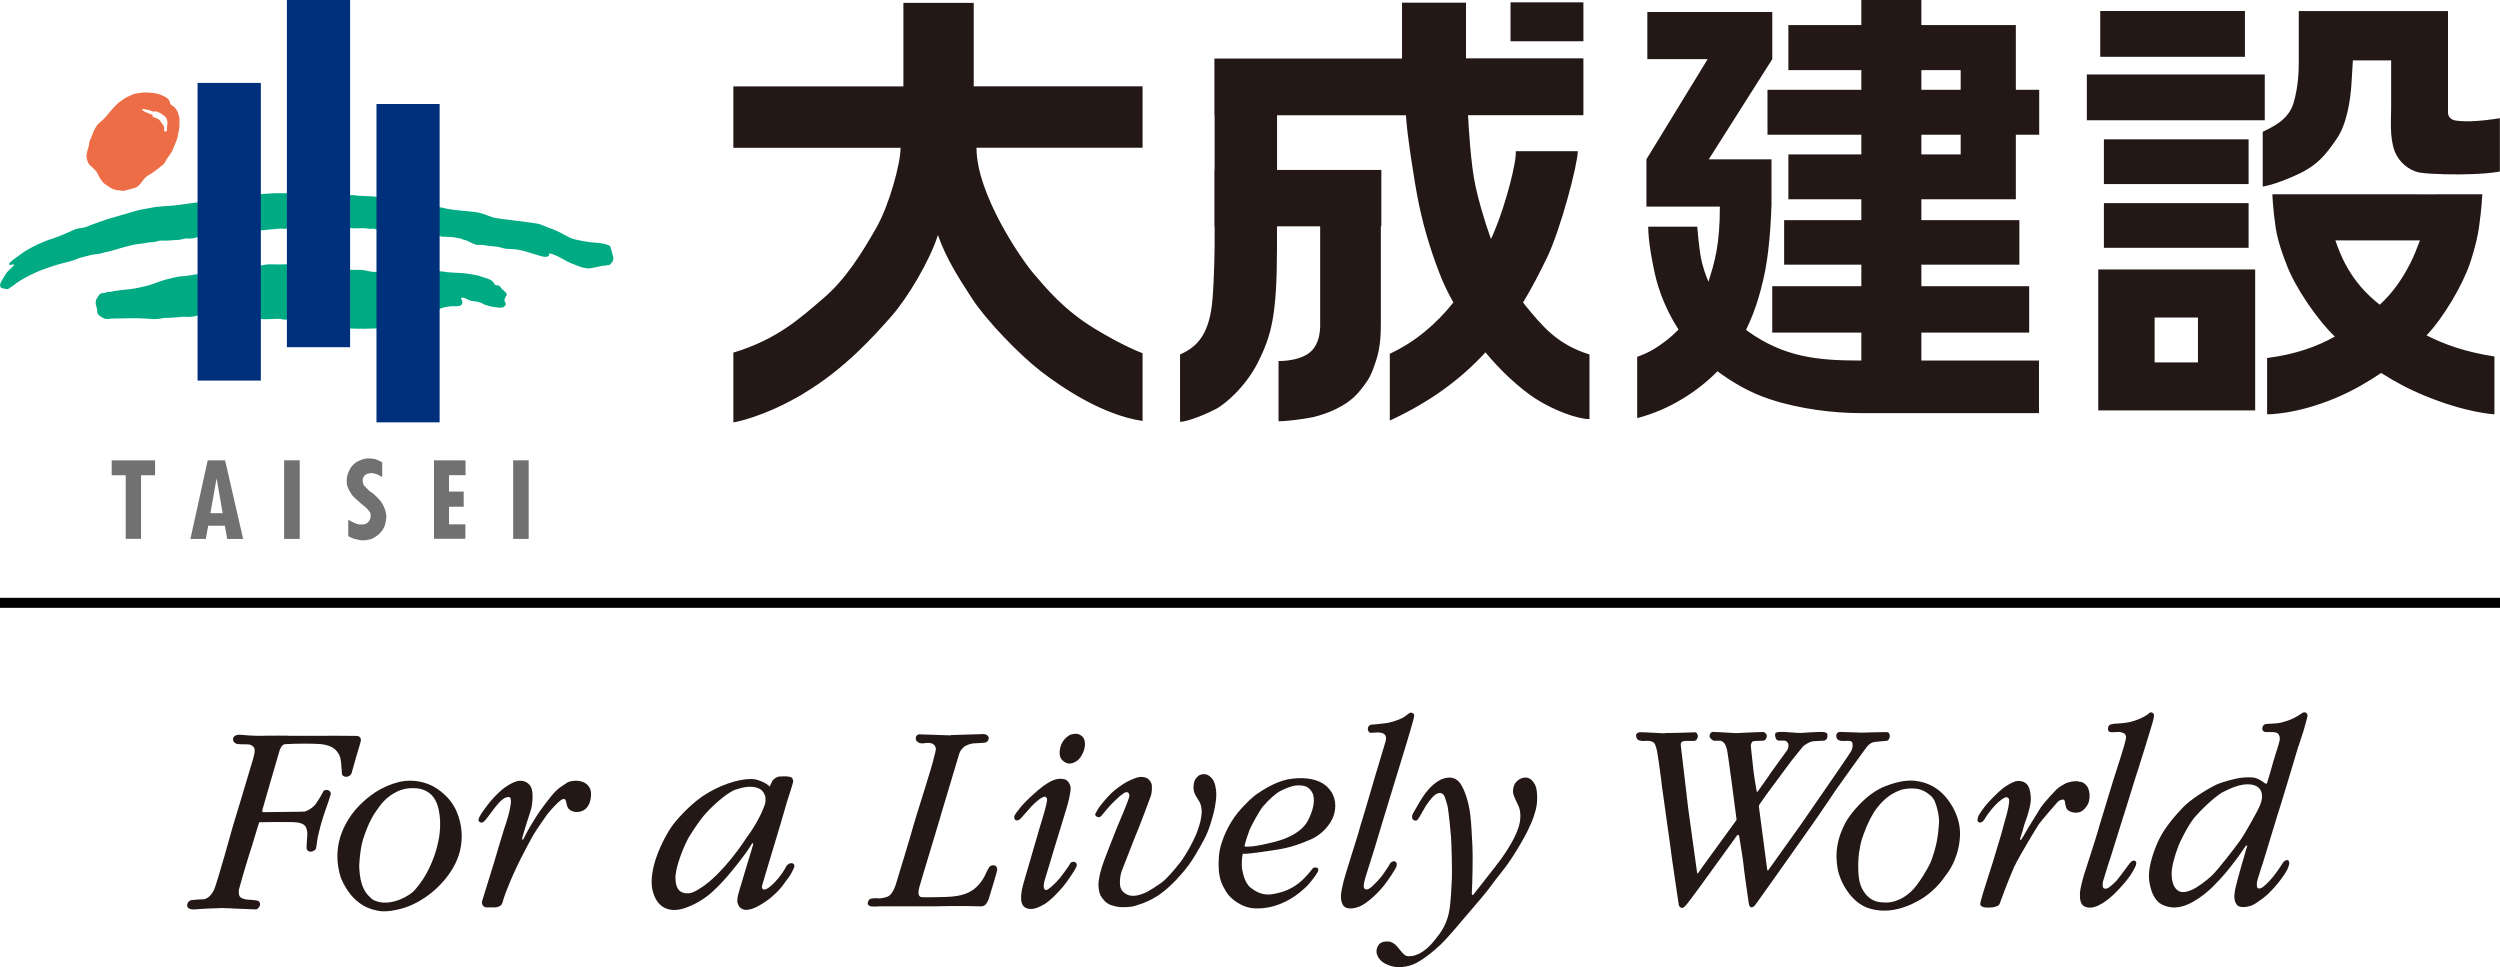<?xml version="1.0" encoding="UTF-8"?>
<svg id="_レイヤー_2" data-name="レイヤー 2" xmlns="http://www.w3.org/2000/svg" viewBox="0 0 354.33 137.09">
  <defs>
    <style>
      .cls-1 {
        fill: #000;
      }

      .cls-1, .cls-2, .cls-3, .cls-4, .cls-5, .cls-6 {
        stroke-width: 0px;
      }

      .cls-2 {
        fill: #727171;
      }

      .cls-3 {
        fill: #231815;
      }

      .cls-4 {
        fill: #ed6d46;
      }

      .cls-5 {
        fill: #002f7b;
      }

      .cls-6 {
        fill: #00ab84;
      }
    </style>
  </defs>
  <g id="b">
    <g id="c">
      <g>
        <g>
          <path class="cls-4" d="M25.33,16.28c-.17-.58-.5-1.05-.74-1.2-.2-.09-.28-.18-.46-.35-.02-.21-.1-.5-.36-.75-.17-.22-1.08-.6-1.43-.69-.34-.1-1.5-.21-2.08-.18,0,0-.56.08-.9.13-.35.05-.65.17-1.14.41-.48.2-.99.58-1.4.9-.4.32-.8.81-1.16,1.2-.36.39-.69.89-.98,1.13-.26.25-.5.45-.77.7-.25.24-.56.83-.72,1.23-.19.43-.26.78-.44,1.06-.16.34-.11.71-.18.89-.08.22-.13.39-.26.93-.15.54.08,1.17.21,1.43.14.29,1.05.97,1.25,1.35.17.34.41.9.78,1.32.36.42.92.66,1.12.83.19.13.56.27.81.32.26.06.43,0,.69.08.26.08.55,0,.94-.12.38-.12.59-.15.59-.15.64-.13.87-.35,1.11-.61.25-.25.53-.75.82-1,.27-.26.64-.42.85-.57.22-.15.98-.69,1.35-1.02.11-.08.24-.13.33-.24.24-.28.36-.61.46-.75.12-.17.6-.82.72-1.03.12-.19.24-.54.3-.7.08-.17.27-.62.42-1.02.13-.37.37-1.67.37-1.84,0-.2.01-.5.01-1.11,0-.19-.08-.37-.13-.56h0ZM23.74,17.47s-.03.12-.05.28c0,.13-.02.4-.02.54s0,.3-.09.34c-.08.04-.36,0-.33-.12.02-.12.04-.21.03-.4,0-.21-.29-.55-.36-.66-.08-.13-.15-.19-.25-.36-.21-.27-.68-.41-.84-.47-.15-.03-.24-.03-.19-.24.01-.06-.06-.11-.15-.15,0,0-.37-.14-.53-.21-.15-.07-.41-.13-.53-.25l-.14-.1s-.04.01-.07-.04c-.1-.05-.14-.19.01-.18.13,0,.36.02.5.08.13.04.41.04.56.14.15.07.33.14.47.14.16-.02.25-.02.42-.02,0,0,.12.04.21.1.09.02.23.1.23.1.28.12.85.52.96.77.09.23.18.53.15.7h0Z"/>
          <g>
            <path class="cls-6" d="M3.29,35.77c1.43-.93,2.89-1.51,3.51-1.74.71-.17,2.75-1.02,3.08-1.18.7-.36,1.12-.5,1.7-.54,0,0,.22-.04.46-.09.23-.07.51-.17.63-.25.11-.04.78-.29,1.46-.53.66-.25,1.35-.44,1.5-.5.31-.09,1.94-.56,2.46-.71.52-.18,1.29-.38,1.48-.43.22-.06.72-.15.97-.19.26-.03,1.17-.24,1.72-.3.54-.06,1.7-.13,2.15-.16.47-.05,1.57-.18,2.12-.27,0,0,1.46-.21,1.9-.24.33-.03,7.99-1.02,8.25-1.08.28-.06,1.82-.16,2.28-.18.47-.01,1.44,0,1.98.01.54.01,8.04.26,8.33.29.28.02.63-.06.81-.03.36.07.55.07.89.1.34.03,1.35.07,1.64.07s.97.1,1.23.14c.27.07,7.82,1.36,8.11,1.39.31.02.61.04.9.12.28.09,1.11.23,1.56.28.44.06,1.65.16,2.14.21.49.05,1.32.14,1.83.32.53.18,1.2.44,1.58.56.41.11,2.52.35,3.08.43.36.06,1.46.17,2.33.3.55.08.97.16,1.16.21.23.07.64.26,1.08.44.26.09.56.2.8.29.31.14.52.23.62.27.36.14,1.69.95,2.16,1.07.45.15,2.25.47,2.57.49.31.02,1.47.09,1.92.23.39.11.79.19.86.47.04.22.27,1.04.37,1.33.05.15,0,.5-.04.61-.05.09-.32.47-.4.52-.17.1-.86.15-1.1.18-.21.05-1.19.24-1.38.29-.54.11-.67.13-1.61-.11,0,0-1.4-.5-1.88-.75-.54-.31-1.47-.81-1.75-.91-.24-.08-.39-.17-.55-.21-.19-.05-.49-.11-.39.02.1.16-.03.35-.43.4-.37.03-1.09-.23-1.38-.32,0,0-1.26-.36-1.6-.48-.28-.09-.84-.2-1.22-.25-.09-.03-.28-.03-.38-.04-.3-.05-.7-.04-.99-.05-.49-.05-1.01-.28-1.39-.3-.39-.02-.66-.1-1.06-.12-.38-.02-.48-.07-.68-.1-.11-.02-.21-.04-.32-.04-.26-.01-.54.03-.79,0-.36-.09-.77-.31-1.09-.45-.27-.18-.47-.18-.87-.32-.18-.06-.31-.15-.5-.17-.34-.04-.53-.09-.71-.13-.21-.05-.62-.05-.93-.06-.3-.01-.55-.06-.72-.01-.23-.04-.46-.17-.77-.17,0,0-7.45-.98-8.01-.98-.32,0-.47.11-.57.11s-.21-.08-.3-.09c-.29-.05-.5-.01-.71-.01-.18,0-.63-.1-.83-.09-.19.03-1.06,0-1.32.02-.23.02-.59-.07-.98-.04-.4.02-7.67-.03-8.12,0-.46.02-.59.12-.8.12-.15,0-.25-.06-.66-.04-.41.04-1.84.15-2.18.21-.38.05-.39,0-.82.05-.43.04-7.72.7-8.04.78-.32.09-.55.18-.72.2-.27.02-.34.14-.57.14-.12,0-.33.03-.53.03-.22,0-.44-.02-.51-.01-.27.04-.55.14-.97.2-.4.04-.52,0-.86.04-.34.05-.68.06-.84.06s-.47.02-.59,0c-.14,0-.44,0-.59.06-.14.02-.35.11-.64.14-.32.05-.72.05-.95.09-.42.11-1.22.17-1.67.25-.36.09-1.29.27-1.85.45-.57.18-1.41.44-1.88.54-.21.04-.4.07-.58.12-.24.07-.46.15-.67.19-.37.07-.97.11-1.39.22-.4.11-1.22.29-1.62.42-.4.19-.84.35-1.31.47-.44.11-1.17.28-1.75.46-.61.16-1.83.62-2.27.77-.61.19-2.42,1.1-3.1,1.54-.67.46-1.03.74-1.18.84-.14.1-.36.33-.73.32-.11-.02-.18-.05-.25-.08-.07-.01-.18-.04-.27-.04-.03,0-.2-.04-.28-.19-.08-.13-.06-.37-.02-.47.04-.18.12-.26.18-.36.06-.11.14-.31.19-.37.06-.07.4-.65.54-.84.15-.2.76-.79.93-.91.23-.21-.01-.29-.14-.23-.27.11-.75.07-.25-.37.17-.16.62-.51.77-.61.17-.1.36-.23.47-.34.14-.11.56-.39.56-.39h0Z"/>
            <path class="cls-6" d="M15.25,41.37c.12-.01.26.02.39,0,.26-.04.47-.11.47-.11,1.08-.17,2.62-.29,3.09-.39.48-.09,1.68-.37,2-.46.32-.11,1.88-.69,2.23-.77.34-.09,1.88-.49,2.39-.49.39,0,1.35-.16,1.54-.19.19-.05.46-.1.99-.11.52-.04,7.98-1.08,8.31-1.16.32-.07.54-.11,1.01-.19.49-.08,1.52,0,1.84-.02.33-.02.72,0,.92-.02.19-.02.47.02.76,0,.29-.04,7.88.79,8.16.77.3,0,.77.02,1.08.02.31-.03,1.12,0,1.34.08.23.05.88.2,1.09.2.19,0,.51,0,.76.05.27.04,8.11-.19,8.45-.16.34.01,1.04.12,1.44.17.38.01,1.76.12,2.12.13.24.01.72.08,1.16.15.48.07.87.17,1.01.2.2.08,1.24.42,1.46.48.24.07.65.35.74.57.1.25.26.31.39.31.11,0,.33,0,.49.2.15.22.31.39.37.42.07.05.33.3.41.39.16.12.25.39.02.61-.09.13-.25.47-.16.65,0,0,.27.32.08.6-.18.25-.36.29-.59.3-.13.02-.59-.01-1.02-.09-.31-.03-.61-.11-.9-.21-.32-.08-.5-.14-.62-.23-.1-.06-.24-.16-.36-.17-.14-.03-.3-.12-.47-.15-.18-.03-.71-.06-.88-.11-.12-.03-.53-.24-.87-.38-.21-.07-.39-.09-.44-.07-.08.03-.12.14-.05.2.08.18.22.53.06.74-.06.1-.14.15-.32.23-.17.03-.32.04-.58.04-.34-.04-1.18.05-1.61.16-.35.09-.66.23-.93.35-.26.13-3.7,1.53-4.73,1.82-1.03.29-2.87.8-3.29.8s-2.03.07-2.43.07-1.86-.02-2.18-.07c-.32-.05-8.12-1.25-8.41-1.28-.27,0-.42.08-.65.06-.24-.04-.32-.05-.51-.09-.19-.03-.33-.04-.66-.03-.42,0-.83.05-1.22.05-.4,0-.66.03-.96-.05-1.2-.44-7.42-.92-8.13-.76,0,0-.37.17-.85.29-.56.21-1.33.22-1.81.18,0,0-.46,0-.71.03-.17.02-.86.09-1.5.12-.25,0-.47-.01-.69,0-.25.04-.46.09-.53.1,0,0-.84.15-1.56.04,0,0-1.04-.08-1.51-.08h-1.5c-.43,0-1.31.03-1.79.03s-.6,0-.9.05c-.67.11-.94-.17-1.13-.26-.35-.21-.59-.45-.59-.73,0-.1-.05-.45-.12-.81-.02-.11-.09-.2-.1-.29-.03-.39.09-.74.15-.77.04-.02.06-.06.09-.11.06-.11.08-.21.15-.31.12-.12.23-.27.44-.35.22-.06.49-.02.55-.07.07-.01.18-.1.32-.12h0Z"/>
          </g>
          <g>
            <rect class="cls-5" x="28" y="11.75" width="8.97" height="42.19"/>
            <rect class="cls-5" x="53.36" y="14.74" width="8.95" height="45.12"/>
            <rect class="cls-5" x="40.66" width="8.96" height="49.21"/>
          </g>
          <g>
            <polygon class="cls-2" points="21.98 67.36 21.98 65.25 15.83 65.25 15.83 67.36 17.82 67.36 17.82 76.37 19.99 76.37 19.99 67.36 21.98 67.36"/>
            <rect class="cls-2" x="40.27" y="65.24" width="2.21" height="11.14"/>
            <rect class="cls-2" x="72.73" y="65.24" width="2.2" height="11.14"/>
            <path class="cls-2" d="M29.44,65.24l-2.45,11.14h2.18l.34-1.87h2.36l.33,1.87h2.26l-2.56-11.14h-2.46ZM29.82,72.74l.88-4.95.86,4.95h-1.75Z"/>
            <path class="cls-2" d="M52.55,69.73c-.22-.15-.78-.71-.92-.89-.15-.17-.19-.36-.23-.65-.03-.31.1-.54.1-.54.17-.33.48-.56,1.09-.6.53,0,1.13.29,1.28.39.16.08.3.19.3.19v-2.11c-.14-.11-.93-.43-.93-.43-.44-.11-.89-.12-1.08-.12-.57,0-1.33.31-1.7.57-.43.28-.75.71-.92,1.05-.3.59-.49,1.22-.35,2.15.09.48.56,1.23.75,1.48.19.24.85.81,1.19,1.12.36.28.86.64,1.23,1.16.33.44.12,1.07.02,1.23-.39.66-.91.62-1.39.6-.48-.02-.99-.33-1.1-.38-.09-.03-.03.02-.53-.3v2.34s.44.24.69.34c.26.07.93.23,1.22.25.3.03.94-.04,1.33-.18.61-.23,1.23-.69,1.68-1.37.22-.36.35-.78.39-1.06.05-.2.09-.7.09-.7,0-.55-.26-1.51-.81-2.24-.53-.66-1.19-1.19-1.41-1.32h0Z"/>
            <polygon class="cls-2" points="61.51 65.24 61.51 74.31 61.51 74.31 61.51 76.37 65.96 76.37 65.96 74.31 63.64 74.31 63.64 71.82 65.72 71.82 65.72 69.68 63.64 69.68 63.64 67.35 65.98 67.35 65.98 65.25 61.51 65.24"/>
          </g>
        </g>
        <path class="cls-3" d="M113.92,55.77c-5.83,3.46-9.98,4.1-9.98,4.1v-9.89c6.24-1.89,9.45-4.88,12.72-7.67,3.27-2.77,5.58-6.61,7.49-9.93,1.91-3.32,3.49-9.24,3.49-11.43h-23.7v-8.7h24.1V.41h9.97v11.83h23.93v8.7h-23.54c0,6.53,6.27,15.7,8.1,17.84,1.83,2.15,4.33,5.16,8.6,7.77,4.27,2.6,6.84,3.51,6.84,3.51v9.6c-5.71-.82-11.63-4.87-14.48-7.09-2.86-2.2-7.66-7.13-9.67-10.23-2.03-3.13-3.62-5.6-4.86-9.02-1.12,3.55-4.23,8.84-6.65,11.58-2.43,2.74-6.56,7.39-12.36,10.85h0ZM214.09,5.84V.33h10.33v5.52h-10.33ZM178.31,51.32c1.87-3.76,2.67-6.54,2.68-16.1h0v-3.14h6.12v14.24c-.05,1.48-.46,2.86-1.56,3.71-1.07.81-2.79,1.14-4.34,1.14v8.54c.93,0,3.2-.24,4.96-.6,1.76-.45,4.58-1.4,6.38-3.5,1.52-1.82,1.79-2.42,2.46-4.43.68-2.01.7-4,.7-5.53v-13.59h.07v-7.97h-14.78v-7.75h18.27c.08,2.12,1.16,9.4,1.85,12.68.81,3.9,2.07,7.71,3.27,10.63.38.89.95,2.06,1.6,3.22-2.39,3-5.31,5.54-9.01,7.27v9.47c5.89-2.72,10.17-5.99,13.56-9.67,2.05,2.51,4.83,5.1,7.07,6.55,2.67,1.71,5.99,2.91,7.67,2.91v-9.16c-4.71-1.46-6.78-4.17-9.07-6.92-.11-.14-.23-.32-.34-.46,1.23-2.03,2.33-4.16,3.4-6.36,1.94-4.06,4.3-13.03,4.36-15.07h-8.8c.15,1.49-1.45,7.59-2.94,11.13-.18.47-.37.9-.58,1.31-1.06-2.98-1.83-5.81-2.19-7.52-.68-3.12-.97-8.49-1.05-10.02h16.35v-8.06h-16.64V.38h-9.07v7.92h-26.59v8.06h.03v7.75h-.03v7.97h.03v2.98h0s-.05,4.31-.3,7.36c-.41,4.9-2.11,6.73-4.6,7.82v9.54c1.2,0,4.1-1.28,5.12-1.83,1.04-.55,4.02-2.85,5.94-6.62h0ZM288.99,58.55v-7.45h-16.67v-3.96h15.28v-6.58h-15.28v-3.05h13.89v-6.31h-13.89v-2.96h13.39v-9.14h3.31v-6.37h-3.31V3.55h-13.39V0h-8.51v3.55h-10.34v6.39h10.34v2.79h-13.3v6.37h13.3v2.78h-10.34v6.36h10.34v2.96h-10.94v6.31h10.94v3.05h-12.63v6.58h12.63v3.96h-.19c-6.16,0-10.74-.52-15.84-4.11-.1-.11-.19-.16-.31-.25h0c.94-1.91,1.93-4.45,2.72-8.4.7-3.7.87-8.36.87-9.06h.02v-6.7h-8.89l9-14.2V1.7h-17.71v6.68h8.55l-8.68,14.2v6.7h10.41c0,5.45-.74,7.88-1.62,10.65-.53-1.24-.8-2.25-.94-2.83-.38-1.47-.64-4.97-.64-4.97h-6.96s.01,1.12.19,2.5c.2,1.48.55,3.29.81,4.39.3,1.32,1.17,4.4,3.3,7.69-1.28,1.3-2.17,1.89-3.05,2.49-1.25.86-2.81,1.37-2.81,1.37v8.69c4.67-1.2,8.7-3.9,11.38-6.64,2.06,1.53,4.57,3.03,7.43,3.96,4.26,1.42,9.17,1.97,12.75,1.97h25.37,0ZM272.32,9.94h5.57v2.79h-5.57v-2.79ZM272.32,19.1h5.57v2.78h-5.57v-2.78ZM297.67,1.56h20.51v6.49h-20.51V1.56ZM318.7,19.75h-20.51v6.34h20.51v-6.34ZM298.19,35.12h20.51v-6.33h-20.51v6.33ZM320.99,10.55h-25.22v6.5h25.22v-6.5ZM321.34,50.74c4.18-.55,7.12-1.66,9.58-3.04-2.46-2.33-5.76-7.13-6.9-10.37,0,0-1.11-2.64-1.48-5.03-.42-2.82-.47-4.77-.47-4.77h7.58s14.82.01,14.82.01h0s7.35-.01,7.35-.01c0,0-.07,1.95-.48,4.77-.35,2.39-1.27,5.03-1.27,5.03-1.06,3.13-3.8,7.76-6.15,10.2,2.51,1.28,5.45,2.35,9.62,2.99v8.2s-3.9-.17-9.84-2.62c-2.33-.95-4.4-2.08-6.21-3.24-1.85,1.25-3.97,2.49-6.36,3.51-5.71,2.42-9.81,2.35-9.81,2.35v-7.98h0ZM331,34.08c.39,1.14.83,2.22,1.33,3.19,1.37,2.62,3.04,4.41,4.96,5.92,1.68-1.55,3.08-3.41,4.37-5.96.48-.96.92-2.06,1.32-3.16h-11.98,0ZM297.39,38.19h22.24v19.98h-22.24v-19.98ZM305.38,51.36h6.14v-6.36h-6.14v6.36ZM320.71,26.44s1.65-.21,4.74-1.63c3.11-1.38,4.27-3.03,5.73-5.13,1.48-2.13,1.95-5.69,2.08-7.54.09-1.33.18-2.87.22-3.58h5.42v6.74c0,1.48-.24,4.13.49,6.1.58,1.58,2.08,2.81,3.58,3.06,1.5.25,5.38.32,7.67.21,2.27-.08,3.67-.36,3.67-.36v-7.56c-1.12.19-2.86.41-4.26.44-1.03.02-1.88-.07-2.17-.14-.64-.17-.92-.61-.92-1.12V1.63h0v-.06h-21.15v6.89h0c0,1.33,0,3.61-.75,6.17-.79,2.56-3.27,3.47-4.36,4.05v7.78h0Z"/>
        <rect class="cls-1" y="84.73" width="354.33" height="1.42"/>
        <g>
          <path class="cls-3" d="M40.83,104.29s6.46-.02,6.89-.01c.71,0,2.66.02,2.66.02.93-.06.8.71.69,1-.1.3-1.12,3.77-1.21,4.18-.07.35-.4.59-.74.62-.31.02-.62-.16-.65-.38-.1-.96-.07-2.08-.37-2.67-.29-.58-.81-1.43-2.75-1.6-2.99-.14-5.06.04-5.06.04-.39.14-.57.64-.65.83-.07.18-2.46,8.49-2.46,8.49,0,0-.05.3.11.3.81,0,4.05-.05,4.34-.05.59,0,1.34-.01,1.59-.04,0,0,1.22-.38,1.78-1.45.36-.52.74-1.24.74-1.24.15-.59,1.19-.48,1.14.24-.23.81-.58,1.75-.74,2.21,0,0-.46,1.36-.58,1.78-.1.41-.58,2.15-.61,2.62-.04.5-.16,1.05-.16,1.05-.07.26-.42.45-.71.48-.23.02-.45-.06-.61-.34-.08-.67.16-2.09.07-2.51-.1-.43-.1-1.13-1.48-1.3-.89-.11-5.32-.02-5.32-.02-.15.39-1.24,4.12-1.43,4.61,0,0-.45,1.48-.56,1.83-.12.35-.9,3.14-.9,3.14,0,.76-.11,1.24,1.33,1.4.39-.02,1.22.11,1.22.11.37.06.48.32.45.62-.04.31-.37.64-.57.64-.81-.02-2.67-.1-2.67-.1,0,0-1.49-.09-2.13-.09s-3.3.12-3.81.19c-.56.05-1.19-.1-1.14-.58,0-.42.33-.69.59-.73.84-.1,1.86-.13,1.86-.13.42-.16.85-.35,1.37-1.35.45-1.08,2.44-8.23,2.66-9.01,0,0,2.69-8.88,2.86-9.52.21-.85.29-1.02.18-1.55,0,0-.29-.52-.94-.52s-1.55,0-1.68-.12c-.13-.1-.4-.19-.4-.62s.45-.65,1.02-.62c.57.02,1.77.22,3.68.13,1.09-.02,3.11,0,3.11,0h0Z"/>
          <path class="cls-3" d="M60.17,110.96c1.28.31,3.38,1.64,4.4,3.74,1.01,2.1,1.42,5.23-.34,8.27-1.68,2.9-4.45,4.87-6.82,5.66,0,0-2.21.76-3.74.47-.91-.19-3.59-.57-5.34-4.63-.85-2.62-.92-6.1,2.02-9.68,1.77-2.02,3.81-3.38,6.32-3.99,1.84-.41,3.5.15,3.5.15h0ZM62.09,119.39c.41-1.65.48-4.3-.37-5.94-.76-1.46-2.17-1.66-2.54-1.71-1.81-.21-2.99.5-2.99.5-1.43.71-2.17,1.67-2.83,2.65-1.01,1.37-1.65,3.28-1.86,3.94,0,0-.45,1.18-.59,3.88.1,3.13,1.01,4.05,1.92,4.79,1.88,1.07,4.45-.06,5.66-1.05.42-.4,1.26-1.39,1.95-2.65.76-1.36,1.37-3.02,1.65-4.41"/>
          <path class="cls-3" d="M82.24,110.71c.24.07.5.15.72.29.64.47.91.98.78,2.04-.12,1.07-.74,2.16-2.27,2.04-.49-.14-.92-.28-1.11-.91-.14-.47-.1-.73-.31-.9-.12-.07-.27-.03-.5.1-.45.3-1.32,1.21-2,2.06,0,0-1.63,2.33-1.94,2.88-.86,1.53-2.65,4.81-3.9,8.12-.52,1.33-.43,1.6-.71,1.87-.27.25-.75.31-.94.31h-1.11s-.25-.01-.43-.18c-.14-.13-.25-.36-.21-.65.14-.43,1.71-5.53,1.71-5.53.17-.58,1.53-5.18,1.69-5.55.45-1.3.59-2.24.66-2.64.04-.25.12-.82-.1-1.05-.15-.08-.42-.04-.55.02-.22.07-.4.19-.57.34-.14.12-.28.23-.4.37-.31.34-.55.66-.65.77-.39.49-1,1.38-1.32,1.73-.32.39-.55.41-.75.29-.13-.06-.21-.21-.21-.37.02-.19.24-.62.6-1.14.22-.32.49-.69.76-1.04.65-.83,1.44-1.61,1.88-1.98.39-.36,1.53-1.18,2.49-1.34.26,0,.57,0,.81.1.5.19.93.6,1.04,1.25.16.69.07,1.84-.09,2.51-.06.22-.34,1.19-.7,2.23-.24.86-.52,1.67-.56,1.88-.08.31-.08.37.02.37.05.05.09-.05.19-.23.07-.18.47-.9.88-1.64.39-.64.8-1.29.94-1.52.26-.48,2.14-2.98,2.61-3.41.25-.25.45-.42.68-.6.38-.27.81-.55,1.04-.7.43-.24,1.33-.34,1.81-.17h0Z"/>
          <path class="cls-3" d="M110.78,116.28s-1.65,5.51-1.85,6.15c-.19.64-.59,2.01-.83,2.79-.35.91.19,1.13.97.5.78-.6,1.84-1.86,2.38-2.96.47-.66,1.27-.49,1.13.09-.18.47-.55,1.27-1,1.76-.28.31-1.23,2.16-3.87,3.67-.27.16-.99.59-1.77.67-.68.08-1.35-.29-1.45-1.26.03-.7.21-1.13.36-1.7.09-.28.53-1.79.98-3.27.41-1.37.85-2.72.91-3.02.04-.2-.1-.26-.16-.13-.75,1.33-3.37,4.64-4.67,5.91-.62.59-2.03,2.27-4.95,3.26-.45.13-1.03.27-1.61.23-1.24-.08-2.5-.82-2.93-3.12-.19-1.24.08-2.79.57-4.25.67-1.96,1.72-3.81,2.4-4.72.9-1.16,2.78-3.2,4.76-4.4,2.73-1.65,5.51-2.27,6.94-2.01,1.12.3,1.78.73,2,1.02.21-.39.28-.68.38-.83.17-.2.54-.55.97-.6.43,0,.93-.1,1.65.07.27.19.33.38.33.65-.1.55-.82,2.6-.93,3.02-.1.43-.72,2.48-.72,2.48h0ZM97.83,118.33c-.85,1.33-2.21,4.77-2.09,6.22.02,1.29.53,2.21,2.01,2.04.61-.11,1.14-.44,2.11-1.11,2.79-2.05,5.39-5.86,5.95-6.76,1.03-1.35,2.05-3.18,2.45-4.33.25-.49.29-.95.2-1.53-.12-.29-.2-.7-.83-1.08-1.07-.51-2.33-.21-3.37.13-1.33.47-3.65,2.63-4.57,3.77-.5.63-1.14,1.5-1.85,2.65h0Z"/>
          <path class="cls-3" d="M134.76,104.18c.76,0,4.09-.14,4.62-.14,1.11.07.89,1.24.02,1.24,0,0-.64.04-1.16.07-.65-.02-1.51.34-1.69.59-.33.31-.5.54-.64,1.03-.07.26-2.1,6.99-2.27,7.58-.14.59-3.15,10.45-3.36,11.26-.11.5-.24,1.17.27,1.34.33.05,2.27,0,2.62,0s1.67-.04,1.96-.1c1.14-.14,3.39-.4,4.68-3.42.18-.29.31-.73.57-.89.21-.12.55-.16.76,0,.12.09.21.34.19.58.02.12-.91,3.15-1.21,4.14-.25.54-.45,1.04-1.19,1-1.27-.06-5.01-.06-6.34,0h-1.79s-5.6,0-6.14,0c0,0-.86.07-1.24,0-.1-.02-.36-.12-.43-.33-.06-.22.12-.57.28-.69.32-.16.75-.11.93-.14.45.04.62.06,1.22-.1.4-.1.95-.17,1.52-1.76,0,0,2.49-8.16,2.57-8.6.09-.43,2.68-8.45,2.83-9.36.18-.73.27-.98.3-1.27,0-.43-.26-1.01-1.33-.91-.25.03-.5.08-.79.05-.19-.02-.38-.11-.56-.27-.14-.14-.2-.36-.16-.57.04-.2.25-.43.46-.43.44.02,3.21.11,4.52.15h0Z"/>
          <path class="cls-3" d="M152.69,104.01c.43.1.87.39,1.01.89.33,1.2-.5,2.5-.95,2.85-.51.38-1.33.85-2.2-.02-.46-.43-.46-1.39-.14-2.19.35-.85,1.04-1.3,1.29-1.4.31-.12.76-.16.99-.12h0Z"/>
          <path class="cls-3" d="M149.72,110.44c.42-.1,1.11-.1,1.45.14.31.24.64.76.57,1.33-.04.5-.27,1.71-.64,2.85-.36,1.14-1.4,4.58-1.69,5.54-.29.96-1.17,3.87-1.39,4.61-.14.59-.12.99.05,1.15.2.18.36.06.6-.11.22-.16.82-.64,1.57-1.53.39-.48,1.16-1.53,1.5-2.12.09-.18.78-.3.87.22.04.31-.19.57-.38.93,0,0-1.01,1.6-1.61,2.27-.37.43-1.84,2.16-3.09,2.7-.66.31-1.09.48-1.75.38-.72-.13-1.01-.61-1.05-1.35-.05-1.07.29-2.11.52-2.91.2-.76,1.63-5.51,1.88-6.46.26-.97.96-3.04,1.19-4.18.07-.41.16-.65,0-.82,0-.03-.06-.1-.19-.17-.06-.04-.27.07-.31.08-.06.02-.33.14-.64.4-.39.29-.82.73-.97.88-.27.29-1.18,1.35-1.37,1.54-.18.24-.38.4-.6.46-.21.08-.53-.13-.49-.47.03-.35.35-.66.75-1.2.2-.29.88-1.02,1.62-1.71.66-.62,1.35-1.19,1.68-1.43.8-.6,1.37-.88,1.92-1.02h0Z"/>
          <path class="cls-3" d="M159.82,110.76c.63-.32,1.33-.59,1.71-.64.37-.05.97.08,1.15.24.19.16.55.5.57.99.06.78-.07,1.32-.22,1.67-.12.36-1.53,4.11-1.88,4.92-.36.81-1.76,4.54-2.08,5.29-.33.76-.4,1.82-.31,2.33.1.6.49,1.02,1.11,1.28.4.17,1.14.22,2.11-.18.66-.17,2.35-1.35,2.68-1.59.69-.51,1.69-1.66,2.66-2.9.78-1,2.16-3.49,2.54-4.83.24-.7.39-1.26.46-2.21,0-.43-.07-.94-.21-1.26-.12-.33-.64-.97-.86-1.6-.12-.38-.17-.98.08-1.64.12-.34.4-.54.49-.64.05-.1.48-.29.87-.27.33,0,.64.2.78.31.63.54.74,1.04.88,1.94.13.93-.1,2.27-.33,3.2-.17.63-.6,2.41-1.36,3.81-.76,1.4-1.77,3.32-3.27,4.96-.74.91-2.14,2.2-2.66,2.56-.6.5-2.02,1.34-3.38,1.73-.25.11-.83.31-1.68.33-.64.05-1.32,0-1.82-.17-1-.18-1.53-.91-1.89-1.5-.16-.32-.4-1.35-.19-2.33.06-.54.27-1.23.43-1.78.16-.58,1.83-4.78,2.1-5.47.28-.67,1.59-3.71,1.73-4.34.11-.33-.02-.63-.26-.69-.24-.04-.45.1-.58.21,0,0-.33.22-.47.34-.13.12-1.03.96-1.26,1.2-.24.26-1.27,1.47-1.29,1.52-.04.05-.35.47-.78.16-.38-.29,0-.53.18-.95.19-.41,1.33-1.75,1.92-2.32.55-.54,1.58-1.29,2.32-1.68h0Z"/>
          <path class="cls-3" d="M178.21,112.49c1.43-.97,3.16-1.94,4.96-2.13,1.97-.23,3.76.07,4.91,1.14,1,.91,1.45,2.34,1,3.91-.45,1.55-1.86,2.93-3.24,3.54-1.39.59-2.81,1.16-4.81,1.47-1.33.19-4.35.69-4.89.58-.13.46-.18,1.65-.1,2.15.09.48.35,1.98,1.19,2.64.82.64,1.82,1.24,3.43.89,1.77-.37,3.42-.99,5.4-3.61.1-.15.5-.14.66-.06.16.08.14.38.06.53-.27.52-.73,1.12-1.34,1.82-.49.58-1.82,1.71-3.1,2.35-1.45.72-2.75,1.07-4.38,1.04-1.94-.03-3.56-1.39-4.11-2.26-.76-1.22-.86-1.67-1.02-2.48-.16-.82-.17-2.39.05-3.54.27-1.38,1.17-3.59,2.54-5.27,1.26-1.52,2.36-2.43,2.76-2.7h0ZM177.1,117.63c-.16.43-.67,1.88-.72,2.34,1.16.19,3.95-.58,4.45-.7,1.36-.36,2.64-.94,3.54-1.73.86-.75,1.11-1.42,1.38-2.06.35-.83.54-1.68.43-2.54-.08-.62-.49-1.09-.81-1.32-.4-.29-1.14-.35-1.7-.29-.51.04-1.41.38-2.21.78-.62.33-1.58,1.16-2.5,2.24-.4.48-1.64,2.69-1.86,3.28h0Z"/>
          <path class="cls-3" d="M199.14,106.06c.27-.91-2.71,8.84-2.89,9.43-.19.62-1,3.34-1.5,4.98-.62,2-1.24,3.87-1.31,4.2-.14.5-.28,1.17.03,1.34.33.15.64-.05,1.03-.4.5-.48.99-.98,1.44-1.57.29-.43.95-1.36,1.12-1.71.07-.1.33-.34.65-.24.32.12.28.5.21.72-.13.39-1.11,1.85-1.75,2.67-.89,1.16-2.53,2.63-3.46,2.99-.93.37-1.79.4-2.21,0-.33-.31-.48-.97-.45-1.53.02-.57.27-1.59.4-2.11.07-.26.52-1.79,1.02-3.38.51-1.66,1.07-3.35,1.16-3.75.2-.79.64-2.07.79-2.65.28-1.03,2.81-9.5,2.94-9.9.14-.42.1-.81-.06-.99-.19-.22-.42-.35-1.1-.35-.03,0-.22.03-.41.03-.16.02-.35.02-.47.02-.3.03-.47-.32-.45-.56.01-.35.25-.56.47-.59.16-.04.28-.01.53-.04.24-.03,1.56-.15,2-.25.67-.14,1.68-.52,2.04-.74.28-.18.47-.34.83-.6.15-.06.26-.14.49,0,.31.18.2.41.12.82-.06.33-1.21,4.16-1.21,4.16h0Z"/>
          <path class="cls-3" d="M216.68,117.42c-.12.26-.63,1.28-1.26,2.33-.74,1.26-1.61,2.59-2.09,3.2-.89,1.13-1.81,2.3-2.45,3.19-.56.75-3.08,3.65-4.03,4.77-.65.8-2,2.33-2.68,2.98-.37.35-1.13,1.04-1.93,1.62-.32.24-.64.46-.93.64-.44.26-1,.65-2.12.84-.58.11-1.38.21-2.5-.24-1.26-.5-1.48-1.35-1.55-1.57-.15-.56.11-1.14.38-1.4.26-.27.73-.35,1.11-.35s.63.1,1,.35c.32.21.93,1.07,1.22,1.35.3.27.42.49,1.32.36.89-.14,2.02-.81,3.07-2.12,1.06-1.29,1.7-2.21,2.11-3.97.29-1.24.37-3.91.43-4.94.05-1.03-.06-5.18-.12-5.78-.04-.61-.36-3.92-.5-4.46-.16-.58-.38-1.32-.51-1.51-.1-.16-.27-.23-.4-.3-.18-.08-.6.03-.87.25-.51.4-1.14,1.32-1.3,1.57-.17.27-.81,1.43-.97,1.68-.24.41-.41.48-.74.33-.29-.13-.29-.66-.09-.97,0,0,1.07-1.88,1.35-2.29.43-.66,1.19-1.64,2.17-2.25.69-.45,1.45-.59,2-.49.82.16,1.21.83,1.44,1.24.45.85.93,2.25,1.14,3.95.15,1.04.26,3.66.31,4.49.08,1.38,0,5.32-.09,6.73,0,.21.11.29.27.09.17-.22,1.41-1.78,1.75-2.24.3-.38,2.13-2.66,2.71-3.59.19-.3,1.45-2.13,1.94-3.8.32-1.05.27-2.25-.06-2.89-.32-.65-.68-1.45-.74-1.75-.1-.45.05-1.13.27-1.45.21-.29.75-.88,1.62-.81.86.09,1.3,1.14,1.38,1.49.09.38.26,1.67-.05,2.97-.17.67-.49,1.73-1.01,2.72h0Z"/>
          <path class="cls-3" d="M235.92,103.9c.59,0,4.01-.08,4.3-.11.25-.04.45.38.42.58-.02.22-.18.6-.5.64-.32.02-1.11,0-1.11,0-.29,0-.53.02-.7.18-.06.05-.14.26-.11.43.02.14,1.06,9.03,1.06,9.03l1.24,8.96c.02.18.07.3.21.06.13-.24,2.72-3.78,2.72-3.78l2.68-3.69s-1.24-9.65-1.38-10.04c-.14-.41-.22-.68-.36-.81-.12-.15-.37-.36-.56-.36h-.84c-.27,0-.7-.39-.7-.66,0-.23.17-.6.5-.6s3.26.18,3.26.18c0,0,3.59-.18,3.85-.16.24.01.53.32.51.58-.03.27-.12.57-.47.64-.4.05-.93.02-1.13.05-.19.02-.43.02-.5.16-.08.14-.17.35-.17.5,0,.17.38,3.44.4,3.74.03.29.38,2.48.43,2.68.05.19.12.19.24-.04.14-.21,1.57-2.18,1.76-2.51.2-.31,1.94-2.66,2.3-3.18.35-.52.15-1.1.2-.99.12.35-.1-.39-.55-.41-.52-.04-.97.11-1.16-.19-.19-.3-.24-.78-.09-.9.17-.12.47-.15.9-.15.52,0,2.27.18,2.68.15.41-.03,2.77-.19,3.24-.12.5.09.5.23.52.47.03.24-.08.67-.47.74-.39.05-1.57.05-1.82.14-.23.08-.91.39-1.22.74-.17.19-1.59,1.97-1.59,1.97l-3.61,4.87-.96,1.38-.05.24,1.17,8.88s.02.16.06.18c.1.03.08-.02.22-.2.13-.18,4.39-6.15,4.39-6.15l4.38-6.34,1.26-1.84.95-1.4s.64-.92.73-1.15c.14-.38.16-.67.09-1-.09-.31-.54-.29-.7-.29s-.77.06-1.02-.02c-.43-.09-.55-.37-.57-.66,0-.21.07-.58.6-.58s2.76.1,2.99.1c.24,0,3.26-.1,3.57-.08.33.01.43.32.43.53.02.31-.17.67-.43.71-.27.02-1.34.1-1.61.15-.61.06-.95.38-1.22.72-.23.26-4.29,5.96-4.43,6.16-.06.09-1.28,1.93-2.59,3.82-1.39,2.01-2.86,4.06-2.86,4.06-.27.4-5.84,8.27-5.96,8.4-.14.14-.35.35-.55.28-.18-.07-.24-.12-.33-.52-.07-.41-.75-5.22-.77-5.67-.02-.46-.6-3.84-.6-3.94,0-.11-.23-.17-.27-.09-.06.09-1.29,1.79-1.29,1.79,0,0-1.53,2.11-1.86,2.57-.33.46-3.97,5.53-4.24,5.7-.3.29-.39.29-.57.22-.19-.09-.3-.22-.33-.43-.02-.22-1.14-7.56-1.15-7.98-.04-.39-1.19-8.4-1.23-8.8-.02-.4-.62-4.75-.7-5.02-.09-.3-.14-.63-.3-.95-.09-.17-.14-.25-.44-.37-.33-.14-.83-.1-1.09-.08-.17.02-.68-.02-.86-.16-.2-.14-.28-.46-.28-.65s.22-.42.57-.43c.36-.02,3.17.16,3.48.16h0Z"/>
          <path class="cls-3" d="M271.8,110.72c1.47.22,2.92.99,3.94,2.21.89,1.05,2.11,2.93,2.06,5.42-.06,1.99-.75,3.88-1.65,5.2-.49.7-1.06,1.51-1.7,2.15-1.31,1.3-2.15,1.78-3.41,2.4-1.57.74-3.82,1.4-6.23.61-2.37-.78-4.03-3.59-4.38-5.71-.35-2.11-.08-4.13,1.14-6.42.52-.97,2.76-4.05,5.66-5.16,2.13-.82,3.51-.89,4.58-.7h0ZM271.85,111.82c-.15-.03-.37-.03-.7-.07-.42-.04-1.31.07-1.62.17-1.04.36-2.24.95-3.52,2.61-.7.92-1.35,2.24-1.88,3.71-.4.99-.52,1.91-.54,2.05-.25,1.02-.37,3.79.09,5.1.4,1.12,1.25,2.24,2.62,2.45.55.09,1.49.16,2.34-.14.85-.28,1.45-.65,2.19-1.31,1.09-.98,2.56-3.57,2.85-4.3.76-2,1.02-3.55,1.14-5.43.05-.93-.25-2.27-.61-3.11-.3-.71-1.09-1.19-1.36-1.35-.27-.14-.54-.28-1.02-.38h0Z"/>
          <path class="cls-3" d="M294.87,110.79c.1,0,.32.1.48.21.26.17.48.42.59.68.24.55.29,1.16.15,1.79-.13.62-.43.93-.69,1.21-.41.43-.94.6-1.67.45-.14-.04-.35-.1-.54-.23-.19-.12-.33-.33-.37-.51-.11-.37-.16-.65-.17-.83-.02-.15-.2-.29-.35-.24-.23.05-.47.14-.64.31-.15.15-2.38,2.73-2.71,3.21-.34.52-2.78,4.53-3.47,6.01-.67,1.48-1.86,4.62-1.91,4.82-.06.23-.21.58-.29.62-.22.14-.54.26-.85.31-.35.04-.87.05-1.14,0-.27-.07-.43-.07-.6-.33-.06-.12,0-.25.07-.64.06-.41,1.57-5.04,1.71-5.51.12-.48,1.2-3.9,1.34-4.51.14-.62.72-2.48.83-3.14.1-.54.17-1.03.09-1.23-.09-.18-.23-.27-.45-.24-.35.09-.84.5-1.04.68-.45.36-1.47,1.55-1.91,2.34-.2.35-.55.7-.86.52-.32-.19-.17-.49-.11-.76.05-.27.71-1.16.93-1.45.56-.73,1.96-2.12,2.55-2.57.42-.32,1.11-.79,1.83-1.03.39-.11.94-.02,1.2.12.37.21.68.47.86,1.35.08.45.19,1.12,0,1.95-.07.31-.17.77-.31,1.22-.15.54-.35,1.06-.45,1.32-.09.25-.19.65-.29,1.03-.14.46-.29.92-.35,1.1-.05.11,0,.2.02.23.06.05.1-.02.14-.08.23-.32.74-1.26.9-1.52.07-.12.12-.22.25-.41.02-.04,1.25-2.04,1.58-2.56.5-.74,2.27-2.71,2.63-2.9.19-.13.53-.36.86-.52.3-.15.58-.21.73-.24.43-.11.91-.11,1.1-.08.2.04.3.11.3.11h0Z"/>
          <path class="cls-3" d="M305.03,102.61c-.13.48-1.82,5.96-1.97,6.38-.16.4-1.78,5.73-1.91,6.1-.15.38-1.9,6.14-2.06,6.57-.17.42-.91,2.91-1.02,3.24-.12.53-.05.88.07.98.19.12.48.11.76-.1.27-.18.83-.69,1.09-.97.24-.28,1.4-1.81,1.66-2.19.38-.55.65-.68.83-.65.3.03.36.4.24.67-.18.46-.39.78-.53,1.03-.19.31-.43.68-.73,1.04-.32.43-.73.85-1.13,1.3-.88.98-1.77,1.65-2.21,1.93-.76.47-1.68.93-2.58.58-.7-.26-.79-1.15-.74-1.99,0-.39.35-1.83.58-2.57.19-.58,1.78-5.5,1.95-6.14.16-.66,1.46-4.76,1.73-5.73.27-.98,1.81-5.65,1.96-6.26.15-.56.34-1.18.31-1.4-.03-.2-.1-.41-.35-.52-.25-.11-.45-.17-.73-.17s-.6.07-1.09.03c-.35-.03-.41-.34-.39-.53.02-.37.22-.58.72-.64.49-.07.88-.03,1.87-.17,1.36-.18,2.91-.98,3.24-1.35.23-.26.73-.05.69.35-.02.32-.12.69-.26,1.19h0Z"/>
          <path class="cls-3" d="M325.77,105.71c-.22.74-2.29,7.68-2.55,8.46-.28.79-2.3,7.54-2.5,8.15-.23.62-.59,1.92-.71,2.21-.1.29-.16.67-.15.88.01.31.05.42.22.5.17.09.52-.07.75-.27.17-.14.7-.59,1.3-1.33.6-.72,1.19-1.66,1.44-2.04.19-.3.55-.43.7-.35.16.09.17.21.2.38,0,.12-.09.56-.33,1.03-.25.47-1.12,1.84-2.57,3.26-.35.35-.99.86-1.21.98-.35.27-.83.62-1.28.79-.57.21-1.63.35-2-.07-.44-.53-.47-1.18-.32-2.07.11-.62.8-3.14,1.02-3.87.25-.73.62-2.24.71-2.38.06-.13-.09-.21-.19-.08-.1.14-.87,1.24-1.07,1.54-.42.57-1.49,1.98-2.27,2.84-.15.18-.7.77-1.36,1.43-.74.73-1.7,1.51-2.74,2.09-1.22.71-2.73,1.19-4.32.47-1.6-.7-1.96-3.14-1.97-4.04-.01-1.62.68-3.61,1.35-5.07.81-1.76,2.34-3.54,3.51-4.75.92-.97,3.01-2.34,4.49-3.09.91-.47,2.84-.95,3.59-1.06.9-.11,1.59-.1,2.02-.02.58.11,1.36.68,1.51.8.1.09.22.07.29-.1.1-.27.74-2.46.89-3.06.17-.63.76-2.33.88-2.93.09-.42-.08-.82-.24-.97-.17-.16-.54-.21-.81-.21s-.68.01-.93,0c-.2-.01-.5-.17-.48-.54,0-.27.21-.54.48-.6.27-.05,1.6-.05,2.14-.19.54-.14,1.24-.35,1.78-.62.54-.27,1.11-.63,1.27-.76.17-.12.4-.11.55-.02.13.08.21.29.19.45-.06.36-.5,1.86-.55,2.05-.11.35-.48,1.52-.71,2.18h0ZM309.13,119.05c-.52,1.03-1.1,2.85-1.27,3.97-.13.78-.12,2.14.48,2.88.6.76,1.44.59,2.26.24.85-.35,2.09-1.29,2.92-2.07.83-.78,3.21-3.87,3.99-4.96.78-1.11,2.32-3.96,2.54-4.4.38-.79.58-1.31.55-1.95-.02-.41-.17-1.38-1.57-1.57-1.4-.19-2.88.54-3.89,1.03-1.3.64-3.88,3.25-4.42,4.05-.55.8-1.11,1.78-1.59,2.79h0Z"/>
        </g>
      </g>
    </g>
  </g>
</svg>